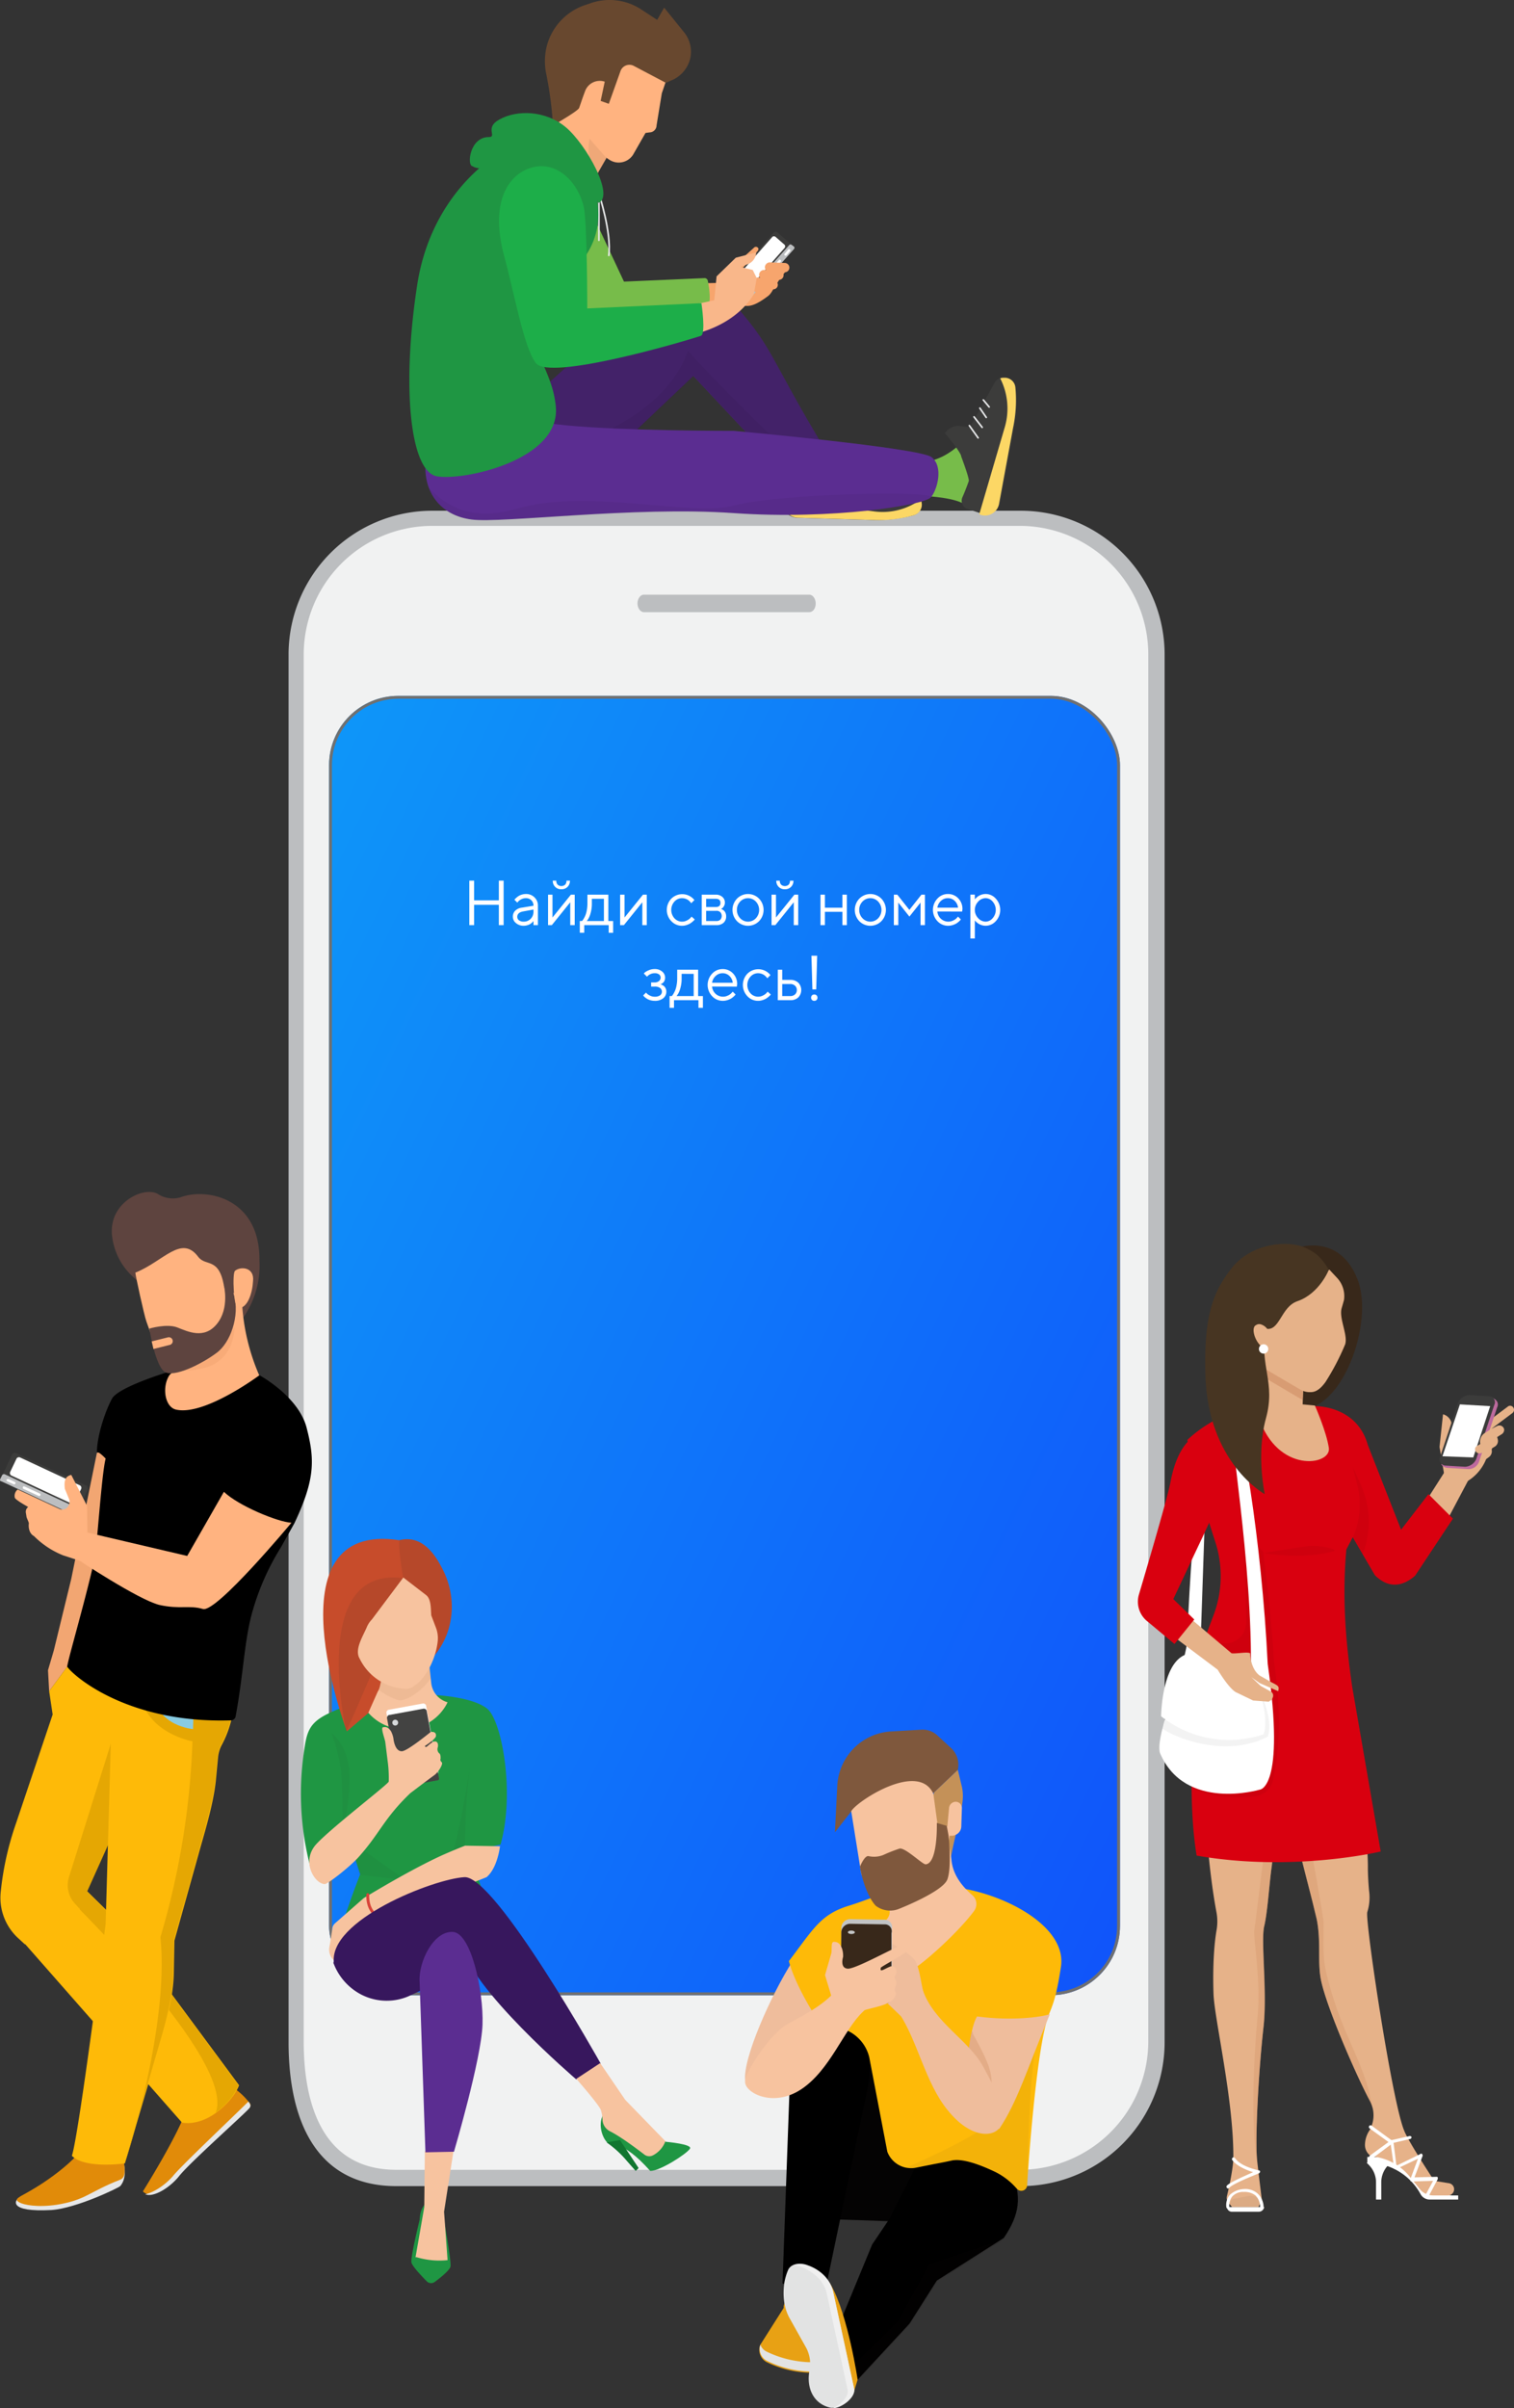 <?xml version="1.0" encoding="UTF-8"?>
<svg data-name="Group 5" version="1.1" viewBox="0 0 524.5 834.03" xmlns="http://www.w3.org/2000/svg">
 <rect x="0" y="0" width="524.5" height="834.03" fill="#333333" stroke="none"/>
 <defs>
  <linearGradient id="linear-gradient" x1="-.234" x2="1.102" y1="-.018" y2="1.019">
   <stop stop-color="#0ea0f9" offset="0"/>
   <stop stop-color="#104ffa" offset="1"/>
  </linearGradient>
 </defs>
 <path d="m149.81 176.88h203.81a49.832 49.832 0 0 1 49.841 49.867v480.5a49.832 49.832 0 0 1-49.841 49.867h-216.32c-27.443 0-37.331-22.208-37.331-49.867v-480.7a49.789 49.789 0 0 1 49.842-49.667z" fill="#bcbec0" data-name="Path 1"/>
 <path d="m137.3 751.46c-26.434 0-32.084-24.227-32.084-44.416v-480.5a44.536 44.536 0 0 1 44.389-44.416h203.81a44.536 44.536 0 0 1 44.389 44.416v480.5a44.535 44.535 0 0 1-44.393 44.416z" fill="#f1f2f2" data-name="Path 2"/>
 <g transform="translate(114 241)" fill="url(#linear-gradient)" stroke="#707070" data-name="Rectangle 6">
  <rect width="274" height="450" rx="24" stroke="none"/>
  <rect x=".5" y=".5" width="273" height="449" rx="23.5" fill="none"/>
 </g>
 <path d="m223.06 205.95h57.308c1.211 0 2.22 1.414 2.22 3.029 0 1.817-1.009 3.028-2.22 3.028h-57.308c-1.211 0-2.22-1.413-2.22-3.028s1.009-3.029 2.22-3.029z" fill="#bcbec0" data-name="Path 3"/>
 <path d="m286.38 156.69 10.292 10.7-15.135 4.644-9.08-10.7z" fill="#77bc4a" data-name="Path 4"/>
 <path d="m290.01 163.55c1.211-0.2 7.063-6.663 7.063-6.663a5.752 5.752 0 0 1 3.228 5.047v3.029l16.547 6.056a3.476 3.476 0 0 1 2.421 3.029 4 4 0 0 1-2.825 4.441 52.071 52.071 0 0 1-13.721 1.616l-26.636-0.808a5.064 5.064 0 0 1-4.843-5.855l0.807-5.047a2.9 2.9 0 0 1 3.834-2.423c2.421 0.606 5.246 1.212 6.053 1.413 1.211 0 8.072-3.835 8.072-3.835z" fill="#3c3c3b" data-name="Path 5"/>
 <path d="m316.45 178.49a3.82 3.82 0 0 0 2.825-4.441 1.548 1.548 0 0 0-0.4-1.01 22.264 22.264 0 0 1-16.345 4.038l-31.079-4.038v0.4a5.163 5.163 0 0 0 4.843 5.855l26.636 0.808a44.3 44.3 0 0 0 13.52-1.612z" fill="#fcd765" data-name="Path 6"/>
 <g fill="none" stroke="#e6e7e8" stroke-linecap="round" stroke-miterlimit="10" stroke-width=".571">
  <path d="m301.11 164.76-3.633 3.637" data-name="Path 7"/>
  <path d="m304.54 165.97-3.43 3.23" data-name="Path 8"/>
  <path d="m307.57 167.39-2.825 2.826" data-name="Path 9"/>
  <path d="m310.6 168.2-2.22 2.423" data-name="Path 10"/>
 </g>
 <path d="m323.51 159.31c9.686-3.029 15.336-13.123 15.336-13.123l1.211 21.6s1.009 9.691-7.063 6.259c-8.071-3.634-32.488-2.423-32.488-2.423s-2.421-9.691 0-11.1c4.642-3.03 16.547 0.806 23.004-1.213z" fill="#77bc4a" data-name="Path 11"/>
 <path d="m333 158.1c0-1.413-5.65-8.075-5.65-8.075a5.622 5.622 0 0 1 5.65-2.423l3.027 0.4 8.475-15.344a3.906 3.906 0 0 1 3.43-2.019 4.106 4.106 0 0 1 4.036 3.432 51.878 51.878 0 0 1-0.605 13.729l-4.843 26.246a4.947 4.947 0 0 1-6.458 3.836l-4.843-1.615a2.984 2.984 0 0 1-1.816-4.038c1.009-2.221 2.018-5.047 2.22-5.653 0.202-1.006-2.623-8.476-2.623-8.476z" fill="#3c3c3b" data-name="Path 12"/>
 <path d="M351.761,134.277a3.681,3.681,0,0,0-4.036-3.432,2.56,2.56,0,0,0-1.211.2,22.988,22.988,0,0,1,1.615,16.757l-8.879,30.284.4.2a4.945,4.945,0,0,0,6.457-3.835l4.843-26.246A46.309,46.309,0,0,0,351.761,134.277Z" fill="#fcd765" data-name="Path 13"/>
 <g fill="none" stroke="#e6e7e8" stroke-linecap="round" stroke-miterlimit="10" stroke-width=".571">
  <path d="m335.82 147.4 3.027 4.24" data-name="Path 14"/>
  <path d="m337.43 144.37 2.825 3.634" data-name="Path 15"/>
  <path d="m339.45 141.34 2.219 3.23" data-name="Path 16"/>
  <path d="m340.66 138.52 2.018 2.423" data-name="Path 17"/>
 </g>
 <path d="m183.27 138.72c33.5-30.082 56.1-51.482 68.81-35.936 16.748 18.372 13.116 18.977 35.111 55.116l-10.289 11.507-36.728-39.166-35.716 33.917-47.824-1.211-4.036-22.41c0.204 0 14.933 12.113 30.672-1.817z" fill="#37175d" data-name="Path 18"/>
 <path d="m183.27 138.72c33.5-30.082 56.1-51.482 68.81-35.936 16.748 18.372 13.116 18.977 35.111 55.116l-10.289 11.507-36.728-39.166-35.716 33.917-47.824-1.211-4.036-22.41c0.204 0 14.933 12.113 30.672-1.817z" fill="#ab89d4" opacity=".1" data-name="Path 19"/>
 <path d="M272.861,93.294,265.6,90.669l-3.431-2.423.606-2.019a.915.915,0,0,0-1.614-.4L255.1,91.275l-4.439,6.662-34.708.808-11.7-18.978-10.291,1.211s7.264,26.852,13.52,31.9c4.036,2.423,33.7-4.442,44.6-7.066,6.054-1.413,5.852,2.826,13.923-3.23,1.413-1.01,2.018-3.029,3.431-4.846A26.834,26.834,0,0,1,272.861,93.294Z" fill="#f7a56d" data-name="Path 20"/>
 <path d="m244.01 96.322-27.846 1.211-13.318-28.466-16.547 11.1s12.511 29.274 18.766 34.321c4.036 2.423 26.233-2.221 37.129-4.845 5.045-1.212 3.633-9.287 3.027-12.316a1.13 1.13 0 0 0-1.211-1.005z" fill="#77bc4a" data-name="Path 21"/>
 <path d="m268.02 80.575-14.125 16.151a0.975 0.975 0 0 0 0 1.413l4.843 4.24 15.538-17.565-4.843-4.24a0.975 0.975 0 0 0-1.413 1e-3z" fill="#3c3c3b" data-name="Path 22"/>
 <path d="M268.624,81.988a.917.917,0,0,0-1.009,0l-12.309,13.93a.916.916,0,0,0,0,1.009l3.229,2.827a.916.916,0,0,0,1.009,0l12.309-13.93a.917.917,0,0,0,0-1.009Z" fill="#fff" data-name="Path 23"/>
 <path d="M274.275,84.814a.613.613,0,0,0-.807,0l-14.731,16.555a.614.614,0,0,0,0,.808l.807.606a.617.617,0,0,0,.808,0l14.73-16.555a.614.614,0,0,0,0-.808Z" fill="#bcbec0" data-name="Path 24"/>
 <path d="m273.06 86.429-1.211 1.413a0.428 0.428 0 0 0 0.606 0.606l1.211-1.413a0.379 0.379 0 0 0 0-0.606c-0.202-0.202-0.606-0.202-0.606 0z" fill="#fff" data-name="Path 25"/>
 <path d="m269.84 90.063-3.027 3.437a0.428 0.428 0 1 0 0.605 0.606l3.027-3.432a0.378 0.378 0 0 0 0-0.606c-0.202-0.206-0.605-0.206-0.605-5e-3z" fill="#fff" data-name="Path 26"/>
 <g fill="#f7a56d">
  <path d="m264.99 92.486a1.736 1.736 0 0 1 1.614-1.615l5.246 0.2a1.615 1.615 0 0 1 0 3.23l-5.246-0.2a1.592 1.592 0 0 1-1.614-1.615z" data-name="Path 27"/>
  <path d="m262.98 95.111a1.736 1.736 0 0 1 1.614-1.615l5.246 0.2a1.615 1.615 0 0 1 0 3.23l-5.246-0.2a1.485 1.485 0 0 1-1.614-1.615z" data-name="Path 28"/>
  <path d="m261.16 97.331a1.571 1.571 0 0 1 1.816-1.211l5.247 1.009a1.544 1.544 0 0 1-0.606 3.028l-5.246-1.01a1.572 1.572 0 0 1-1.211-1.816z" data-name="Path 29"/>
  <path d="m259.95 99.148a1.372 1.372 0 0 1 1.614-0.808l4.036 1.413a1.277 1.277 0 0 1-0.807 2.423l-4.036-1.413a1.277 1.277 0 0 1-0.807-1.615z" data-name="Path 30"/>
 </g>
 <path d="m238.36 121.56c16.547 18.17 43.183 43.205 43.183 43.205l-5.852 3.23-35.313-37.753-35.717 33.917-47.824-1.211c-0.201 0 68.003-4.24 81.523-41.388z" opacity=".05" data-name="Path 31"/>
 <path d="M207.483,67.048V83.2" fill="none" stroke="#e6e7e8" stroke-linecap="round" stroke-miterlimit="10" stroke-width=".571" data-name="Path 32"/>
 <path d="m207.48 67.048s4.44 13.527 3.431 21.4" fill="none" stroke="#e6e7e8" stroke-linecap="round" stroke-miterlimit="10" stroke-width=".571" data-name="Path 33"/>
 <path d="M188.111,52.916l6.861-13.325-1.816-19.18,16.95-12.719L232.3,23.44l-3.027,8.883-1.816,11.1a2.455,2.455,0,0,1-2.422,2.423l-1.412.2-4.036,7.066a5.9,5.9,0,0,1-8.475,2.221l-1.211-.808-6.054,10.3Z" fill="#ffb380" data-name="Path 34"/>
 <path d="M147.349,150.025v11.911c0,9.085,5.448,16.555,15.941,17.969s56.3-4.644,90.805-2.221,66.389-2.827,68.407-5.451c2.219-2.625,4.439-10.7.2-13.931s-68.406-9.085-68.406-9.085c-14.932,0-49.438-.4-64.169-2.624l-7.264-8.076Z" fill="#5b2d91" data-name="Path 35"/>
 <path d="m163.49 180.11c-7.668-1.01-12.712-5.25-14.932-11.1 8.879 9.085 18.565 10.7 30.874 7.066 24.416-7.066 60.133 3.028 74.863-1.01s70.626-5.451 68.407-2.624c-2.22 2.624-34.1 7.873-68.407 5.451-34.506-2.427-80.513 3.63-90.805 2.217z" opacity=".05" data-name="Path 36"/>
 <path d="m194.16 45.042c-16.345 1.009-44.192 18.17-49.64 53.7s-2.422 64.605 6.86 66.22 42.981-5.653 41.165-24.227c-1.816-18.776-17.959-21.6 7.466-48.656a25.39 25.39 0 0 0 7.265-18.776c-0.606-16.754-9.481-28.463-13.116-28.261z" fill="#1f9643" data-name="Path 37"/>
 <path d="M191.542,43.427s8.878-5.047,9.08-6.057c.2-.4,1.009-3.028,2.018-5.653a5.419,5.419,0,0,1,6.861-3.432l-1.413,6.662,2.825,1.009,4.036-11.306a3.27,3.27,0,0,1,4.641-1.817l11.1,5.855,1.816-.808a10.96,10.96,0,0,0,6.659-7.874,10.71,10.71,0,0,0-2.22-8.883l-6.861-8.479-2.421,4.24-5.247-3.432a19.99,19.99,0,0,0-18.161-2.221l-1.816.606a20.442,20.442,0,0,0-12.914,13.729,21.433,21.433,0,0,0-.4,9.489A130.522,130.522,0,0,1,191.34,40.2Z" fill="#68482f" data-name="Path 38"/>
 <path d="m204.25 48.07s-1.614 5.855 2.018 13.325l3.834-6.662z" fill="#efa878" data-name="Path 39"/>
 <path d="M207.281,70.278s-7.265-20.189-35.919-12.517c-2.421.606-5.852,1.009-7.668-.2-2.018-.2-1.009-10.095,5.65-10.095,3.027,0-1.614-3.23,3.633-6.057,6.053-3.432,15.941-3.23,23,2.625S213.133,68.057,207.281,70.278Z" fill="#1f9643" data-name="Path 40"/>
 <path d="m247.44 103.99 0.807-8.278 6.659-6.461 7.063-1.817a4.524 4.524 0 0 1-2.422 3.836l-3.026 1.211 4.237 1.009 1.413 2.826-1.009 5.451s-4.641 9.691-19.776 13.729-15.537-6.865-15.537-6.865z" fill="#f9b78a" data-name="Path 41"/>
 <path d="m184.48 57.963c8.475-2.221 15.739 5.047 17.757 13.729 1.211 5.249 1.211 35.129 1.211 35.129l39.553-1.821s1.615 10.7-0.2 11.306c-6.659 2.221-52.264 15.546-57.107 9.489-4.237-5.249-7.668-25.034-11.1-37.35-5.248-19.984 2.621-28.665 9.886-30.482z" fill="#1dae49" data-name="Path 42"/>
 <path d="m142.54 690.89 17.758-8.277s10.493-14.335 8.475-24.631l-12.915-18.776-28.25 2.221-12.11 38.359a20.272 20.272 0 0 0 9.485 10.9 19.237 19.237 0 0 0 17.557 0.204z" fill="#37175d" data-name="Path 43"/>
 <path d="m133.46 587.72-5.65 1.211a52.484 52.484 0 0 0-15.134 5.047c-4.843 2.625-6.256 5.249-7.063 10.7a100.54 100.54 0 0 0 1.816 41.59l12.309-12.921 5.045 15.747s-8.273 21-8.677 28.063c11.7-14.536 51.053-22.208 51.053-22.208l-3.633-10.7 1.211-3.432 8.677-2.019c5.045-17.968 0.4-43-4.641-47.041-5.852-4.643-20.784-4.845-20.784-4.845z" fill="#1f9643" data-name="Path 44"/>
 <path d="m120.75 637.19 3.834 12.114 15.941 1.817z" fill="#262223" opacity=".05" data-name="Path 45"/>
 <path d="m162.72 612.35a215.69 215.69 0 0 0-1.614 26.852l-4.843 4.038c3.027-7.874 6.457-30.89 6.457-30.89z" fill="#262223" opacity=".05" data-name="Path 46"/>
 <path d="M161.106,639.205s-5.65,2.221-9.484,4.038C140.12,648.694,126,657.375,126,657.375l-9.888,8.681a2.807,2.807,0,0,0-1.009,2.019c-.2,1.414-.605,4.24-1.008,6.259a5.112,5.112,0,0,0,1.21,4.24l.4.4,13.52-12.72s.6-4.037,4.237-4.643c8.677-1.817,24.82-7.268,35.111-11.508,3.834-3.23,4.642-10.7,4.642-10.7Z" fill="#f7c39f" data-name="Path 47"/>
 <path d="m127.41 656.16c-0.2 5.451 3.027 7.268 3.027 7.268" fill="none" stroke="#d84439" stroke-linecap="round" stroke-miterlimit="10" stroke-width=".995" data-name="Path 48"/>
 <path d="m115.7 679.99c-2.219-14.94 34.506-29.274 45.2-29.88s47.219 64.6 47.219 64.6l-8.476 5.451s-37.33-31.9-39.752-47.04c-15.936 6.465-44.191 6.869-44.191 6.869z" fill="#37175d" data-name="Path 49"/>
 <path d="m118.73 634.97s3.027-13.123 2.22-22.006-6.054-12.719-6.054-12.719a68.046 68.046 0 0 1 3.229 12.921c0.605 5.855 0.605 21.804 0.605 21.804z" fill="#262223" opacity=".05" data-name="Path 50"/>
 <path d="m147.99 790.22a2.112 2.112 0 0 0 2.421 0.2c2.018-1.413 5.448-4.24 5.65-5.451 0.4-1.615-2.623-18.372-2.623-18.372-0.807-3.634 0.807-4.038-2.825-4.24-3.834-0.2-5.045 2.827-5.247 6.461 0 0-3.228 13.123-2.825 14.738 0.202 1.213 3.632 4.845 5.449 6.664z" fill="#1f9643" data-name="Path 51"/>
 <path d="M143.954,781.74l3.027-17.363.2-19.381,9.887.2-3.228,20.794,1.21,16.757a27.242,27.242,0,0,1-10.694-1.009Z" fill="#f7c39f" data-name="Path 52"/>
 <path d="m157.27 745.2s9.484-32.1 9.888-44.012-4.036-31.9-10.291-32.1c-6.66-0.4-11.906 10.3-11.5 17.161l2.017 59.154z" fill="#5b2d91" data-name="Path 53"/>
 <path d="m153.04 542.9c-2.22-4.24-6.659-11.508-14.731-9.489-45.6-6.864-18.161 66.22-18.161 66.22l25.829-22.006c10.897-8.072 13.52-22.81 7.063-34.725z" fill="#c74c2b" data-name="Path 54"/>
 <path d="m139.52 546.54c-32.69-4.24-19.574 53.1-19.574 53.1s19.17-41.593 19.574-53.1z" fill="#262223" opacity=".1" data-name="Path 55"/>
 <path d="m149.4 582.88-1.009-9.287-14.327-1.01-2.422 11.306a6.043 6.043 0 0 1-0.807 2.019l-3.229 7.268a16.608 16.608 0 0 0 27.04-2.826l0.4-0.808a7.8 7.8 0 0 1-5.646-6.662z" fill="#f7c39f" data-name="Path 56"/>
 <path d="M137.7,588.733a24.73,24.73,0,0,1-6.457-3.433,2.923,2.923,0,0,0,.4-1.413l2.422-11.306,14.327,1.01.807,7.672a21.254,21.254,0,0,1-7.466,6.662,13.9,13.9,0,0,1-1.615.606A3.38,3.38,0,0,1,137.7,588.733Z" fill="#9e6a43" opacity=".1" data-name="Path 57"/>
 <path d="m153.03 542.9c-2.219-4.24-6.659-11.508-14.73-9.489-0.606 8.479 7.668 44.214 7.668 44.214 10.896-8.072 13.519-22.81 7.062-34.725z" fill="#262223" opacity=".1" data-name="Path 58"/>
 <path d="M140.524,584.9a4.787,4.787,0,0,0,2.421-.606,6.159,6.159,0,0,1,1.413-1.009c3.834-3.23,6.659-9.287,7.264-14.738a10.072,10.072,0,0,0-.6-4.845l-1.615-4.24c-.2-2.423,0-5.653-1.816-7.066l-7.869-6.057-10.9,14.536A8.463,8.463,0,0,0,127,563.7c-1.413,3.23-4.238,7.671-2.422,10.7l.2.4A18.607,18.607,0,0,0,140.524,584.9Z" fill="#f7c39f" data-name="Path 59"/>
 <path d="m151.22 614.78-12.107 2.224a1.11 1.11 0 0 1-1.009-0.6l-4.238-23.218a1.109 1.109 0 0 1 0.606-1.009l12.107-2.221a1.11 1.11 0 0 1 1.009 0.606l4.237 23.217a1.108 1.108 0 0 1-0.605 1.001z" fill="#fff" data-name="Path 60"/>
 <path d="m151.42 616.59-12.107 2.221a1.109 1.109 0 0 1-1.009-0.606l-4.238-23.217a1.108 1.108 0 0 1 0.606-1.009l12.107-2.221a1.11 1.11 0 0 1 1.009 0.605l4.238 23.218c0.201 0.605 0 1.009-0.606 1.009z" fill="#434342" data-name="Path 61"/>
 <path d="M152.026,607.1a1.936,1.936,0,0,1-.4-1.817c.4-1.413-.2-2.625-1.614-2.019-1.816,1.01-2.421,2.423-2.825,1.413,2.22-1.413,3.834-2.826,3.834-3.432.2-1.817-1.816-1.413-1.816-1.413s-7.87,6.46-9.888,6.662c-2.623.2-3.027-4.441-3.027-4.441a8.515,8.515,0,0,0-.807-2.423c-1.009-1.615-2.018-1.615-2.825-1.413s.606,3.836.807,5.047l.807,6.461a43.244,43.244,0,0,1,.4,7.268c0,.807-19.573,15.747-25.022,21.6s-.807,13.729,2.825,13.93c1.009,0,8.072-5.451,11.5-9.085,7.668-8.479,8.879-13.526,18.161-22.41,1.615-1.211,5.852-4.441,8.072-6.056,1.816-1.212,3.43-4.24,2.825-4.644-.4-.4-.606-.807-.4-1.211C152.631,608.114,152.631,607.509,152.026,607.1Z" fill="#f7c39f" data-name="Path 62"/>
 <path d="m137.1 597.59a1.01 1.01 0 1 0-1.172-0.814 1.009 1.009 0 0 0 1.172 0.814z" fill="#d6d9db" data-name="Path 63"/>
 <path d="m209.33 731.67c-2.421 3.634-0.807 8.48 1.009 10.3s4.641-1.615 14.933 9.892c3.43 0 12.511-5.854 13.721-7.671 1.211-1.616-8.273-2.423-8.273-2.423z" fill="#1f9643" data-name="Path 64"/>
 <path d="M207.921,714.51l8.677,12.72,13.923,14.334a9.059,9.059,0,0,1-4.237,4.845,2.763,2.763,0,0,1-3.027-.2c-2.624-2.019-8.274-6.258-11.906-8.075a4.743,4.743,0,0,1-2.623-3.836,12.444,12.444,0,0,0-.6-3.634c-1.009-2.221-8.476-10.7-8.476-10.7Z" fill="#f7c39f" data-name="Path 65"/>
 <path d="m210.14 741.97a35.887 35.887 0 0 1 7.063 6.46l3.027 3.432 1.008-1.009-6.457-9.691z" fill="#117630" data-name="Path 66"/>
 <path d="m473.48 747.02h16.143l6.457 12.315 6.861 1.01h2.22v1.413h-9.888a3.593 3.593 0 0 1-3.228-2.019 20.794 20.794 0 0 0-18.363-10.7v-2.019z" fill="#fff" data-name="Path 67"/>
 <path d="M415.764,591.56l22.6-17.565,26.838,6.259s8.879,49.665,8.677,66.826c0,2.221.2,5.451.4,7.672a16.809,16.809,0,0,1-.606,7.47c-.807,3.028,8.476,65.008,12.713,75.507,1.413,3.836,10.493,17.564,10.493,17.564l5.045.808a2.13,2.13,0,0,1,1.816,1.817,2.165,2.165,0,0,1-2.22,2.422H496.48a6.034,6.034,0,0,1-4.642-2.22l-3.43-4.24a19.006,19.006,0,0,0-13.318-7.066,4.655,4.655,0,0,1-2.22-4.038,9.343,9.343,0,0,1,1.615-5.047c.2-.2.2-.4.4-.808a10.483,10.483,0,0,0-.4-9.489c-4.44-8.277-14.529-31.293-16.749-41.186-1.614-7.066.4-15.141-2.219-24.226-2.018-8.884-8.879-32.707-11.5-50.877l-3.431,35.129c-.807,5.249-1.412,15.748-2.623,20.8s1.009,22.41-.2,34.523c-1.816,16.151-3.027,39.571-2.22,46.839.4,3.836,1.615,13.526,1.615,13.526l-1.211,2.423h-9.08l-1.211-1.413a2.656,2.656,0,0,1-.606-2.423s2.018-8.075,2.22-12.921c.2-19.987-6.457-47.848-6.861-56.933-.2-5.653-.2-14.738,1.009-22.006a17.368,17.368,0,0,0,0-6.46C416.571,636.581,415.764,591.56,415.764,591.56Z" fill="#e6b289" data-name="Path 68"/>
 <path d="M456.122,664.644c1.615,8.076.2,15.344,1.615,21.6,2.219,9.893,12.309,32.908,16.748,41.186a11.663,11.663,0,0,1,1.009,2.826c-2.623-16.353-10.493-24.63-15.739-45.829-1.615-6.258-1.211-9.691-1.211-18.776,0-2.22-13.924-78.535-13.924-78.535s-9.685,79.343-10.089,81.362c-.4,2.624,2.22,16.555,1.211,29.072-3.431,37.35,0,53.5-.2,51.078-.807-7.268.4-30.687,2.22-46.838,1.412-12.114-1.009-29.678.2-34.524,1.211-5.047,1.816-15.545,2.624-20.794l3.43-35.129c2.623,18.17,9.484,41.993,11.5,50.876A21.167,21.167,0,0,0,456.122,664.644Z" fill="#d89c73" opacity=".5" data-name="Path 69"/>
 <path d="m436.14 765.99h-9.484a1.737 1.737 0 0 1-1.614-1.615h12.914a1.913 1.913 0 0 1-1.816 1.615z" fill="#fff" data-name="Path 70"/>
 <path d="M437.155,761.955l-1.211,2.423h-9.081l-.4-.4a1.584,1.584,0,0,1,.807-2.423l5.246-1.009a4.153,4.153,0,0,1,3.027.606Z" opacity=".05" data-name="Path 71"/>
 <path d="M425.45,757.917c.2,0,.2,0,.4-.2,1.21-1.414,7.869-4.038,10.291-5.048.2,0,.4-.4.4-.605a.434.434,0,0,0-.4-.4s-6.256-1.212-8.274-4.24c-.2-.2-.605-.4-.807-.2s-.4.606-.2.808c1.615,2.221,5.247,3.634,7.265,4.239-2.623,1.212-7.87,3.433-9.081,4.644a.617.617,0,0,0,0,.808C425.248,757.917,425.248,757.917,425.45,757.917Z" fill="#fff" data-name="Path 72"/>
 <path d="M437.154,764.983a.535.535,0,0,0,.606-.6,6.551,6.551,0,0,0-2.018-4.644,6.433,6.433,0,0,0-4.843-1.615,7.6,7.6,0,0,0-4.843,2.019,5.433,5.433,0,0,0-1.211,4.24c0,.2.2.6.606.4.2,0,.605-.2.4-.606a5.27,5.27,0,0,1,1.009-3.432,5,5,0,0,1,4.036-1.615,6.022,6.022,0,0,1,4.036,1.211,5.625,5.625,0,0,1,1.614,3.836C436.549,764.782,436.952,764.983,437.154,764.983Z" fill="#fff" data-name="Path 73"/>
 <path d="M500.515,511.813l-1.816-10.7,1.21-11.306a4.1,4.1,0,0,1,3.027,3.432l.606,4.644,3.632.605,15.134-11.306a1.244,1.244,0,0,1,1.413-.2,1.421,1.421,0,0,1,.2,2.422l-7.264,5.451,2.018-1.009a1.691,1.691,0,0,1,2.421,1.211,1.837,1.837,0,0,1-.807,1.615l-1.614,1.01.2.807a2.313,2.313,0,0,1-1.211,2.625l-1.009.606a2.5,2.5,0,0,1-1.009,3.028l-.807.606a15.825,15.825,0,0,1-8.072,8.479l-1.21.606Z" fill="#e6b289" data-name="Path 74"/>
 <path d="m490.02 526.15 10.291-16.147 8.475 2.423-10.694 20.189z" fill="#e6b289" data-name="Path 75"/>
 <path d="m455.52 486.98s14.529-0.4 18.363 13.527l11.5 29.274 9.484-12.315 8.475 8.479-13.116 19.786c-4.641 4.037-9.484 4.239-13.923-0.2l-7.668-13.123-2.22 4.239c-1.413 15.95-0.4 30.688 2.018 47.445l9.888 57.135s-30.269 7.268-63.766 1.413c-4.439-26.851 0.606-69.047 3.633-77.324 0.807-2.221 1.614-4.24 2.421-6.461a38.268 38.268 0 0 0 0.605-24.226l-6.255-19.584-3.632-16.353a45.214 45.214 0 0 1 14.932-9.287c9.486-3.03 29.261-2.425 29.261-2.425z" fill="#d9000f" data-name="Path 76"/>
 <path d="m417.78 514.64-1.816 48.86s1.009 3.231 5.852 5.25a7.324 7.324 0 0 0 9.887-6.865c-0.2-35.936-6.86-69.248-5.044-71.065s1.21 38.359 10.9 46.435c1.615 12.113 3.027 25.438 3.834 38.561 3.431 23.419 0.606 35.331-0.4 40.782a7.108 7.108 0 0 1-6.054 5.451c-5.448 0.6-15.941 1.009-21.995-3.029-4.036-2.624-8.475-5.653-11.1-11.709-1.816-6.057 8.878-30.89 9.282-37.754 1.408-25.845 1.811-44.823 6.654-54.917z" opacity=".05" data-name="Path 77"/>
 <path d="m417.78 514.64-1.816 53.3s6.054 14.939 17.354 12.315c0.807-38.965-8.274-87.621-6.457-89.639 2.623-2.625 10.291 43.2 12.309 85.6 6.255 43.608-2.825 43.608-2.825 43.608s-25.829 7.677-34.506-12.723c-1.816-6.056 8.878-30.889 9.282-37.753 1.413-25.635 1.816-44.613 6.659-54.708z" fill="#fff" data-name="Path 78"/>
 <path d="m402.65 598.63c1.615-6.259 4.44-14.334 6.458-20.795a7.127 7.127 0 0 1 5.852-1.211c3.228 0.6 6.053 1.009 8.475 1.413a11.432 11.432 0 0 0 9.686 2.221v-1.212s8.878 14.738 6.053 22.41c-15.739 8.076-34.102-0.807-36.524-2.826z" opacity=".05" data-name="Path 79"/>
 <path d="m433.12 576.42s7.265 16.353 4.641 24.227a37.873 37.873 0 0 1-35.514-6.259s0.2-24.025 12.712-21.6c12.511 2.219 18.161 3.632 18.161 3.632z" fill="#fff" data-name="Path 80"/>
 <path d="M410.921,559.257l15.74,13.325c1.816.2,5.448-.606,6.457,0,0,2.221.807,5.855,3.229,7.672l4.237,2.423c2.422,1.211,2.623,1.413,2.22,3.028l-6.457-2.826-2.825-2.019,3.228,3.028,3.632,2.019a1.628,1.628,0,0,1,.606,1.817l-.4,1.009a2.848,2.848,0,0,0-1.009.606l-5.448-.4-5.852-2.826s-2.018-.606-6.457-7.874l-16.143-12.113Z" fill="#e6b289" data-name="Path 81"/>
 <path d="m405.47 513.43c-1.211 6.259-10.9 38.763-10.9 38.763a8.719 8.719 0 0 0 2.624 9.085l9.685 8.076 6.861-8.48-7.264-7.066s6.255-13.325 10.089-21.4c5.852-12.719 11.3-23.218 10.291-33.312l-5.851-3.432c-8.472-0.808-13.517 6.662-15.535 17.766z" fill="#d9000f" data-name="Path 82"/>
 <path d="m446.44 433.08s16.748-7.873 23.811 9.893c6.054 15.142-5.65 46.839-20.381 44.82-22.398-2.827-3.43-54.713-3.43-54.713z" fill="#38281a" data-name="Path 83"/>
 <path d="M451.682,474.261l-.4,12.114,4.237.4s4.036,9.085,4.843,14.738c.807,6.056-17.757,8.883-24.215-10.5-6.255-19.381,6.054-24.63,6.054-24.63Z" fill="#e6b289" data-name="Path 84"/>
 <path d="M442.2,466.59l9.484,7.671-.4,10.7a.2.2,0,0,1-.2-.2l-14.731-8.682.2-3.23A25.834,25.834,0,0,1,442.2,466.59Z" fill="#d89c73" data-name="Path 85"/>
 <path d="m464.8 453.06c-1.009 3.432 2.22 9.287 1.211 12.517a84.325 84.325 0 0 1-6.861 13.123c-1.211 1.615-2.825 3.432-5.045 3.432a6.456 6.456 0 0 1-3.834-1.009l-14.125-8.278 1.614-24.429 22.8-8.681 2.826 3.028a9.23 9.23 0 0 1 2.219 7.47z" fill="#e6b289" data-name="Path 86"/>
 <path d="m460.36 439.74s-3.228 8.278-10.9 10.9c-5.852 2.019-6.054 10.7-11.1 9.489-2.018 13.325 3.632 18.574 0.2 31.091s-0.4 26.246-0.4 26.246-19.775-10.7-20.582-41.388c-0.6-21.4 3.027-29.274 9.484-37.349 6.054-7.269 16.749-9.287 24.013-7.067 4.442 1.819 6.46 3.44 9.285 8.078z" fill="#473522" data-name="Path 87"/>
 <path d="m439.58 461.34a4.23 4.23 0 0 0-2.623-2.624 1.959 1.959 0 0 0-1.816 0.2c-2.22 1.009 0.2 7.671 3.632 8.277 2.421 0.407 1.412-3.632 0.807-5.853z" fill="#e6b289" data-name="Path 88"/>
 <path d="m438.2 468.73a1.615 1.615 0 1 0-2-1.106 1.616 1.616 0 0 0 2 1.106z" fill="#fff" data-name="Path 89"/>
 <path d="M461.772,457.3a.2.2,0,0,1-.2.2Z" fill="#d89c73" data-name="Path 90"/>
 <path d="M517.869,484.558c0,.2.2.2,0,0l.2.2a2.072,2.072,0,0,1,.605,2.624l-6.255,18.776a3.863,3.863,0,0,1-3.834,2.625l-6.861-.4a3.026,3.026,0,0,1-2.421-1.211l1.412-1.817,6.256-18.372a3.861,3.861,0,0,1,3.834-2.625l5.448.2.6-.808v.2Z" fill="#bd6a9e" data-name="Path 91"/>
 <path d="m515.85 483.55-6.861-0.4a4.471 4.471 0 0 0-3.834 2.624l-6.256 18.773a2.15 2.15 0 0 0 1.816 3.028l6.861 0.4a4.471 4.471 0 0 0 3.834-2.625l6.255-18.775a2.073 2.073 0 0 0-1.815-3.025z" fill="#3c3c3b" data-name="Path 92"/>
 <path d="M510.4,504.747l-10.694-.4,6.053-17.968,10.493.606Z" fill="#fff" data-name="Path 93"/>
 <path d="m516.66 494.85-2.219 1.414a3.543 3.543 0 0 0-1.615 3.836l-1.009 0.605a1.353 1.353 0 0 0-0.807 1.414 1.571 1.571 0 0 0 1.816 1.211l4.036-1.413z" fill="#e6b289" data-name="Path 94"/>
 <path d="m472.06 538.26-3.431-5.653a28.633 28.633 0 0 0 1.816-17.363l-1.816-7.268 2.624 5.855a31.141 31.141 0 0 1 0.807 24.429z" opacity=".05" data-name="Path 95"/>
 <g fill="#fff">
  <path d="M478.52,761.753H476.7V755.9a8.55,8.55,0,0,0-2.422-6.057l-.807-.807,2.623-1.01,5.65,1.01-.807.807a8.553,8.553,0,0,0-2.421,6.057Z" data-name="Path 96"/>
  <path d="M494.462,760.946a.7.7,0,0,0,.4-.2l3.229-6.057v-.605c-.2-.2-.2-.2-.4-.2l-7.668.2,2.825-7.47a.741.741,0,0,0-.2-.606.379.379,0,0,0-.606,0l-8.273,4.038-1.009-8.076c0-.2,0-.2-.2-.4l-7.466-5.451a.589.589,0,0,0-.605,1.01l7.264,5.249,1.211,8.479a.705.705,0,0,0,.2.4h.4l7.668-3.634-2.623,7.066v.606c.2.2.2.2.4.2l7.466-.2-2.825,5.249c-.2.2,0,.606.2.808C494.26,760.946,494.26,760.946,494.462,760.946Z" data-name="Path 97"/>
  <path d="M474.888,747.823c.2,0,.2,0,.4-.2l7.265-5.451,6.053-1.413c.2,0,.4-.4.4-.606s-.4-.4-.606-.4l-6.255,1.413h-.2l-7.466,5.451a1.213,1.213,0,0,0-.2.807C474.484,747.823,474.686,747.823,474.888,747.823Z" data-name="Path 98"/>
 </g>
 <path d="m437.76 537.86s10.9-1.817 15.538-2.423c4.843-0.4 9.484 1.211 9.081 1.615-1.211 0.606-10.897 3.029-24.619 0.808z" opacity=".05" data-name="Path 99"/>
 <path d="m350.18 751.66-0.2-0.4-14.932-27.861-36.726-15.949-9.08 61.173 18.362 0.606-5.448 8.075-14.329 34.721 6.861 14.738 20.381-22.006 9.484-14.94 23.2-14.738c5.454-8.078 6.463-14.334 2.427-23.419z" data-name="Path 100"/>
 <path d="m292.47 822.32 18.767-18.574 10.694-19.584 26.031-8.681-23.206 14.738-9.484 14.94-20.582 22.006z" fill="#141011" opacity=".1" data-name="Path 101"/>
 <path d="m317.9 749.04-19.574-41.59-9.08 61.173 18.362 0.807z" fill="#141011" opacity=".2" data-name="Path 102"/>
 <path d="m297.31 604.08a19.808 19.808 0 0 1 11.5-4.442l10.291-0.6a7.461 7.461 0 0 1 5.449 1.817l5.044 4.643a7.891 7.891 0 0 1 2.22 7.47l-8.273 7.874-28.445 6.253-5.852 7.47 0.807-15.949a19.985 19.985 0 0 1 7.259-14.536z" fill="#7f583d" data-name="Path 103"/>
 <path d="m323.55 620.83 8.273-7.874 1.413 5.855a15.327 15.327 0 0 1 0.2 5.249c-0.807 6.662-4.843 19.583-4.439 24.025s-2.825-5.855-2.825-5.855l-7.063-7.47z" fill="#c49158" data-name="Path 104"/>
 <path d="m284.4 799.91 1.412-11.508-12.912-1.615-1.213 12.312z" fill="#f7c39f" data-name="Path 105"/>
 <path d="M284.4,799.911l-1.817-.4c0-2.019-2.219-3.836-5.044-4.24-3.027-.4-5.65,1.211-6.054,3.432v.606l-8.071,12.719a4.738,4.738,0,0,0,2.219,6.057,35.9,35.9,0,0,0,14.529,3.634h.605a4.749,4.749,0,0,0,4.641-3.836Z" fill="#e8a114" data-name="Path 106"/>
 <path d="m285.61 817.48-0.2-12.315a25.4 25.4 0 0 0-0.807-5.451v15.949c-0.4 2.221-2.22 2.221-3.834 2.423h-0.605a36.737 36.737 0 0 1-14.529-3.634 4.368 4.368 0 0 1-2.22-2.423 4.678 4.678 0 0 0 2.422 5.653 35.9 35.9 0 0 0 14.529 3.634h0.6a4.561 4.561 0 0 0 4.644-3.836z" fill="#e2e3e3" data-name="Path 107"/>
 <path d="m273.91 712.9a13.542 13.542 0 0 1 5.448-9.489 14.7 14.7 0 0 1 9.081-2.827l5.65-1.817a28.054 28.054 0 0 1 6.861 22.612l-14.933 71.268-14.932-1.817z" data-name="Path 108"/>
 <path d="m258.17 720.57c-1.009-7.268 8.879-29.678 16.547-41.59 4.843 7.268 8.879 18.17 11.1 17.969-1.614 6.864-8.677 9.892-8.677 9.892s-18.566 17.561-18.97 13.729z" fill="#efbd9c" data-name="Path 109"/>
 <path d="m326.37 653.34c-16.749-0.4-22.4 3.634-32.287 6.662s-12.309 8.076-20.784 19.18c2.018 7.672 8.274 18.574 14.933 27.659l0.4-4.845a13.76 13.76 0 0 1 12.511 10.5l6.255 32.706a8.8 8.8 0 0 0 10.291 5.451l6.053-1.211q3.33-0.606 6.054-1.212c4.036-0.807 10.493 1.817 15.134 4.038a23.65 23.65 0 0 1 7.068 5.449l0.605 0.606a2.016 2.016 0 0 0 3.229-1.817s3.027-48.252 7.668-59.154c1.412-3.432 2.623-6.662 4.036-16.151 2.42-15.546-24.418-27.659-41.166-27.861z" fill="#feba08" data-name="Path 110"/>
 <path d="m356.03 756.71a2.041 2.041 0 0 1-3.229 1.817l-0.6-0.606a22.924 22.924 0 0 0-7.063-5.451c-4.439-2.221-10.9-4.643-15.134-4.038-2.018 0.4-3.834 0.808-6.054 1.212l-6.053 1.211a7.561 7.561 0 0 1-4.238 0c10.09-4.442 26.031-11.911 32.085-17.564 8.878-8.48-27.645-1.615-6.861-15.95s24.214-22.611 22-17.362c-4.853 10.902-4.853 56.731-4.853 56.731z" fill="#262223" opacity=".05" data-name="Path 111"/>
 <path d="m312.04 641.22 16.547-3.634 1.009 6.258c0.4 5.855 4.439 10.095 7.264 12.517a4.05 4.05 0 0 1 0.605 5.451c-6.457 8.682-21.389 21.6-22.8 20.795-5.044-3.028-11.1-13.325-10.291-14.536 1.413-2.423 4.036-3.432 3.834-6.259l-0.605-14.334a5.793 5.793 0 0 1 4.437-6.258z" fill="#f7c39f" data-name="Path 112"/>
 <path d="m294.89 627.29 3.43 21.4a3.429 3.429 0 0 0 1.211 2.018l3.228 2.625a8.207 8.207 0 0 0 8.274 1.009l14.327-6.864a4.45 4.45 0 0 0 2.421-3.23l1.211-8.48h0.807a3.446 3.446 0 0 0 2.623-1.413 3.252 3.252 0 0 0 0.606-1.817l0.2-6.258a2.142 2.142 0 0 0-2.623-2.221 2.369 2.369 0 0 0-1.816 2.019l-0.605 6.46-3.431-1.009-1.412-10.3c-5.244-11.503-26.837 2.831-28.451 6.061z" fill="#f7c39f" data-name="Path 113"/>
 <path d="M305.991,642.436a8.665,8.665,0,0,1-5.044.4c-1.413-.4-3.027,3.634-3.027,3.634.6,4.038,2.623,10.5,5.448,13.527a8.207,8.207,0,0,0,8.274,1.009s14.932-5.855,16.546-10.094.4-15.344.4-15.344l-.606-3.23-3.43-1.01s.4,13.931-3.834,14.335c-1.009.2-7.063-5.855-9.08-5.452A54.891,54.891,0,0,0,305.991,642.436Z" fill="#7f583d" data-name="Path 114"/>
 <path d="m295.7 828.78 1.412-4.643s-3.228-21.8-9.08-32.5c-6.054-10.907 7.668 37.143 7.668 37.143z" fill="#e8a114" data-name="Path 115"/>
 <path d="m287.63 833.83c-5.448-1.211-8.273-6.258-7.264-12.517a11.935 11.935 0 0 0-1.009-8.076l-5.65-10.094c-2.018-3.432-2.624-7.672-2.018-12.315a19.221 19.221 0 0 1 1.412-4.846c1.211-2.221 4.44-2.422 6.861-1.413 4.036 1.413 7.668 4.643 8.677 9.085l7.264 33.514c0.606 3.028-5.246 7.268-8.273 6.662z" fill="#e2e3e3" data-name="Path 116"/>
 <path d="m293.68 827.77-7.265-33.514c-1.009-4.442-4.641-7.47-8.677-9.085a5.286 5.286 0 0 0-3.027-0.4 6.755 6.755 0 0 1 5.247 0c4.036 1.413 7.668 4.643 8.677 9.085l7.264 33.514c0.606 2.826-4.237 6.662-7.466 6.662 2.825-1.215 5.65-4.042 5.247-6.262z" fill="#f0f0f0" data-name="Path 117"/>
 <path d="m290.05 688.87c-5.045 6.057-12.31 9.287-17.556 12.315s-13.52 14.94-14.327 19.382c-0.807 3.836 9.282 9.691 19.372 3.028s14.73-20.593 21.389-26.851c7.672-7.268-4.035-10.7-8.878-7.874z" fill="#f7c39f" data-name="Path 118"/>
 <path d="m346.15 737.32c-9.887-2.423-11.5-16.959-11.5-16.959s0.807-17.161 3.833-22.006c12.31 1.615 22.4 0.2 25.224-0.808-8.072 19.584-11.304 30.486-17.557 39.773z" fill="#efbd9c" data-name="Path 119"/>
 <path d="m336.66 703.41c-1.614 6.864-2.017 16.959-2.017 16.959a35.516 35.516 0 0 0 1.816 7.268c4.035 0.807 7.062-1.212 7.062-3.836 0.2-5.855-0.4-8.479-6.457-19.382a1.543 1.543 0 0 0-0.404-1.009z" fill="#d89c73" opacity=".5" data-name="Path 120"/>
 <path d="m319.71 689.28c3.834 11.1 15.739 17.161 20.784 26.246 6.054 10.9 6.457 13.526 6.457 19.381-0.2 4.846-9.484 7.47-18.766-4.239-7.668-9.489-10.291-23.824-16.748-33.514-7.265-10.7 2.421-27.054 8.273-7.874z" fill="#efbd9c" data-name="Path 121"/>
 <path d="m321.73 696.14c-2.623-6.259-2.623-13.527-4.641-16.959-1.413-2.625-8.879-6.864-12.108-7.672a4.719 4.719 0 0 0-3.632 0.606l-9.282 6.864 21.188 20.391c0.403 0.202 11.3 3.031 8.475-3.23z" fill="#efbd9c" data-name="Path 122"/>
 <path d="m306.4 664.85-11.906-0.2a3.066 3.066 0 0 0-3.026 2.827l-0.2 22.409a3.068 3.068 0 0 0 2.825 3.029l12.511 0.2c1.614 0 2.219-1.212 2.219-2.827l0.2-9.085v-13.325a2.567 2.567 0 0 0-2.623-3.028z" fill="#c2c4c5" data-name="Path 123"/>
 <path d="m306.4 666.46-11.906-0.2a3.067 3.067 0 0 0-3.026 2.827l-0.2 21.6a3.066 3.066 0 0 0 2.825 3.028l12.511 0.2c1.614 0 2.219-1.211 2.219-2.826v-21.6a2.356 2.356 0 0 0-2.423-3.029z" fill="#38281a" data-name="Path 124"/>
 <path d="M296.149,669.217c0-.334-.535-.611-1.2-.618s-1.213.257-1.217.592.535.611,1.2.619S296.145,669.552,296.149,669.217Z" fill="#c2c4c5" data-name="Path 125"/>
 <path d="M314.062,673.325a3.635,3.635,0,0,0-2.421.606c-3.43,1.413-15.538,8.075-17.959,7.874-2.825-.2-1.615-4.038-1.615-4.038a7.865,7.865,0,0,0-.4-3.029c-.807-2.019-1.816-2.22-2.825-2.22s-.606,2.422-.807,3.835l-2.22,7.672,3.229,10.7,9.484,2.018c.2-.807,5.65-1.413,9.08-3.028,2.22-1.009,3.229-3.23,2.623-3.836-.4-.4-.2-1.211,0-1.817a2.565,2.565,0,0,0,0-2.423,1.223,1.223,0,0,1,0-1.615c.808-1.413.2-3.23-1.614-3.028-2.22.808-4.036,2.423-3.43.4,2.018-1.413,9.08-5.048,9.484-6.259Q315.879,673.628,314.062,673.325Z" fill="#f7c39f" data-name="Path 126"/>
 <path d="m76.759 720.77a24.6 24.6 0 0 1 8.273 5.854l1.412 1.615a1.23 1.23 0 0 1 0 1.616c-1.412 1.817-20.784 18.977-24.416 23.621-3.632 4.441-10.089 8.277-12.511 5.451 12.107-19.584 14.529-26.852 14.529-26.852z" fill="#e18b09" data-name="Path 127"/>
 <path d="m60.212 753.27c3.431-4.038 21.188-20.795 25.829-25.438l0.4 0.606a1.229 1.229 0 0 1 0 1.615c-1.412 1.817-20.784 18.977-24.417 23.621-3.229 4.038-8.879 7.47-11.7 6.259 3.028-0.606 7.265-3.437 9.888-6.663z" fill="#e6e7e8" data-name="Path 128"/>
 <path d="m8.554 673.12 54.483 61.977s5.246 1.413 11.906-3.432c6.457-4.846 7.87-9.489 7.87-9.489l-41.973-56.727-11.5-11.306z" fill="#feba08" data-name="Path 129"/>
 <path d="m21.67 655.36s60.13 57.943 53.071 76.315c6.457-4.846 7.87-9.489 7.87-9.489l-41.972-56.731-11.5-11.306z" fill="#e5a703" data-name="Path 130"/>
 <path d="M62.432,414.7a9.592,9.592,0,0,1-7.466-1.01c-3.43-2.422-11.906.2-15.134,7.268a13.754,13.754,0,0,0-1.009,7.066,22.747,22.747,0,0,0,7.87,14.738c11.5,10.3,11.1,23.824,19.17,24.025,13.318.4,25.022-14.536,24.013-30.283C90.078,414.7,71.311,411.272,62.432,414.7Z" fill="#5e443f" data-name="Path 131"/>
 <path d="m83.821 450.64-18.161 8.48-0.4 7.672c-0.2 4.239-1.211 6.056-4.843 8.075 0 0-18.363 12.921-8.273 19.786 14.125 9.892 37.735-18.171 37.735-18.171a72.875 72.875 0 0 1-6.058-25.842z" fill="#ffb380" data-name="Path 132"/>
 <path d="M33.576,503.131,24.7,546.74l-6.054,24.832-2.018,6.865.4,7.268,6.255-8.48s15.74-52.289,15.941-53.7,4.036-22.208,4.036-22.208Z" fill="#f2a672" data-name="Path 133"/>
 <path d="m26.312 567.33-3.027 9.892-6.255 8.48 1.211 8.075-12.713 37.754a103.56 103.56 0 0 0-5.247 23.419 19.019 19.019 0 0 0 5.65 15.95l2.623 2.422 17.556 1.01 1.816-16.152 36.927-79.948z" fill="#feba08" data-name="Path 134"/>
 <path d="m41.244 594.79-17.354 55.318a9.456 9.456 0 0 0 1.816 8.883l1.816 2.019 37.331-82.977z" fill="#e5a703" data-name="Path 135"/>
 <path d="M32.365,741.968c.807,4.845-18.766,14.738-26.031,19.382-1.009.605-3.632,4.845,11.5,4.037,8.677-.605,23.206-7.672,23.811-8.277,3.027-3.432.807-9.489.807-9.489Z" fill="#e6e7e8" data-name="Path 136"/>
 <path d="m30.549 739.14c0.807 4.846-11.3 14.94-22.2 20.795-3.027 1.615-3.027 2.019-1.614 2.827s6.054 1.817 12.914 0.807c10.089-1.615 11.1-4.441 21.995-8.681 4.036-1.615-1.413-11.508 1.413-14.94s-12.508-0.808-12.508-0.808z" fill="#e18b09" data-name="Path 137"/>
 <path d="M32.971,570.16l-1.009,17.968a11.791,11.791,0,0,0,3.834,9.287,8.231,8.231,0,0,1,2.623,5.451L36.6,666.26s-9.282,73.286-11.7,80.352c4.641,4.644,18.363,2.625,18.363,2.625L53.755,713.7c2.623-9.691,6.255-20.189,6.457-30.284l.2-11.306,9.08-32.5c2.018-7.066,4.439-15.344,5.247-22.612l.807-8.479a11.474,11.474,0,0,1,1.412-4.442A36.029,36.029,0,0,0,81,590.349l1.009-13.527Z" fill="#feba08" data-name="Path 138"/>
 <path d="M55.572,670.9a270.475,270.475,0,0,0,11.1-67.835s-20.582-3.635-18.161-22.612L81.4,576.62h.4L80.8,590.147a36.034,36.034,0,0,1-4.036,13.728,11.47,11.47,0,0,0-1.412,4.442L74.54,616.8c-.807,7.268-3.229,15.546-5.246,22.612l-9.081,32.5-.2,11.306c-.2,10.095-3.632,20.593-6.457,30.284L43.263,749.236S58.8,702.2,55.572,670.9Z" fill="#e5a703" data-name="Path 139"/>
 <path d="m67.678 583.69c-0.605 6.057-0.807 15.142-0.807 15.142s-12.511-1.01-13.722-12.316c-1.412-11.507 14.529-2.826 14.529-2.826z" fill="#88cbe2" data-name="Path 140"/>
 <path d="M89.875,476.28S70.907,490.412,61.02,488.192c-4.641-1.01-5.246-10.5-.605-13.729-.605.2-19.17,5.653-21.591,9.893-2.623,4.845-5.246,13.325-5.246,18.574.807-.2,3.027,2.221,3.027,2.221-1.412,5.249-3.027,30.889-3.834,34.725-3.43,15.343-9.282,34.927-9.484,37.349,1.816,2.827,20.582,19.786,56.9,18.574a1.731,1.731,0,0,0,1.413-1.211c2.825-15.142,3.027-27.053,6.054-37.148a86.581,86.581,0,0,1,9.686-21.6l4.641-8.278c7.264-15.343,7.062-22.208,4.237-33.11S89.875,476.28,89.875,476.28Z" data-name="Path 141"/>
 <path d="M72.924,473.05c-2.22,1.01-10.9,2.827-13.116.4a5.057,5.057,0,0,0,1.412-.808c2.825-2.018,3.834-2.422,4.036-6.056l.4-7.672,15.134-5.249C81,453.871,84.023,468.2,72.924,473.05Z" fill="#ba6536" opacity=".1" data-name="Path 142"/>
 <path d="m77.566 445.19c-1.816-9.893-6.255-6.46-8.879-9.893-5.852-7.873-12.107 1.615-21.793 5.451 0 0.808 3.027 14.738 3.834 16.959 5.045 13.729 4.439 15.546 13.923 13.325s15.941-7.874 17.757-14.334c0.4-1.615 2.22-9.085 2.22-9.085-1.816 0-6.457 1.211-7.062-2.423z" fill="#ffb380" data-name="Path 143"/>
 <path d="m77.566 445.19s2.018 7.874-2.422 13.325-10.089 2.624-13.722 1.211-9.686 0.4-9.686 0.4 2.018 12.719 5.246 14.94 13.116-2.827 17.959-6.461c4.843-3.432 8.273-12.921 6.054-20.391-2.017-7.667-3.429-3.024-3.429-3.024z" fill="#5e443f" data-name="Path 144"/>
 <g fill="#ffb380">
  <path d="m52.544 464.57 5.65-1.413a1.346 1.346 0 0 1 0.605 2.624l-5.65 1.413c-0.202-1.009-0.403-1.817-0.605-2.624z" data-name="Path 145"/>
  <path d="m81.4 440.14c-1.009 1.009-0.4 12.719 1.009 12.921 3.43 0.2 5.045-5.451 5.247-9.287 0.605-5.047-4.44-5.249-6.256-3.634z" data-name="Path 146"/>
  <path d="M64.854,538.866l12.713-22.208c5.045,4.846,18.766,10.5,23.408,10.7,0,0-26.031,31.293-30.672,29.879-4.843-1.413-7.87.2-15.134-1.413-7.264-1.817-28.25-15.747-28.25-15.747l2.623-9.489Z" data-name="Path 147"/>
 </g>
 <path d="m5.73 503.33 24.013 11.1a1.272 1.272 0 0 1 0.605 1.615l-3.43 7.268-26.233-12.109 3.43-7.268a1.068 1.068 0 0 1 1.615-0.606z" fill="#3c3c3b" data-name="Path 148"/>
 <path d="M5.73,505.15a.971.971,0,0,1,1.211-.4l20.784,9.691a.972.972,0,0,1,.4,1.212l-2.22,4.643a.97.97,0,0,1-1.211.4L3.914,511.005a.971.971,0,0,1-.4-1.211Z" fill="#fff" data-name="Path 149"/>
 <path d="M.685,511.005a.738.738,0,0,1,1.009-.4l24.82,11.508a.738.738,0,0,1,.4,1.01l-.605,1.009a.737.737,0,0,1-1.009.4L.483,513.024c-.4,0-.605-.4-.4-.807Z" fill="#bcbec0" data-name="Path 150"/>
 <path d="M2.9,512.216l2.22,1.01c.2.2.4.4.2.6s-.4.4-.605.2L2.5,513.024c-.2-.2-.4-.4-.2-.606A.741.741,0,0,1,2.9,512.216Z" fill="#fff" data-name="Path 151"/>
 <path d="M8.555,514.841l5.247,2.422c.2.2.4.4.2.606s-.4.4-.605.2l-5.247-2.423c-.2-.2-.4-.4-.2-.6C7.949,514.841,8.151,514.639,8.555,514.841Z" fill="#fff" data-name="Path 152"/>
 <path d="M6.133,515.85l14.327,6.663a2.35,2.35,0,0,0,3.229-1.01,2.548,2.548,0,0,0,.2-2.422l-1.413-3.432c-.4-2.827.2-4.442,2.22-4.846l5.448,10.7.2,12.921-.4,6.865-8.072-2.625A30,30,0,0,1,11.783,532c-2.22-1.212-1.816-4.24-1.816-4.24.2-.4-.807-2.019-.807-2.625l-.2-1.211a2.064,2.064,0,0,1,.807-2.019s-4.439-2.423-4.641-3.23A2.81,2.81,0,0,1,6.133,515.85Z" fill="#ffb380" data-name="Path 153"/>
 <path d="M162.588,320.4v-15.4h1.655v6.821h8.572v-6.821h1.654v15.4h-1.654v-7.037h-8.572V320.4Zm18.155-6.048,4.071-.666a2.553,2.553,0,0,0-.741-1.9,2.6,2.6,0,0,0-1.9-.73,3.364,3.364,0,0,0-1.579.387,3.413,3.413,0,0,0-1.063.773l-.333.376-.988-.988c.042-.058.1-.129.171-.215a5.784,5.784,0,0,1,.495-.473,6.424,6.424,0,0,1,.805-.612,4.4,4.4,0,0,1,1.1-.473,4.662,4.662,0,0,1,1.4-.215,4.07,4.07,0,0,1,2.987,1.171,3.9,3.9,0,0,1,1.192,2.9V320.4h-1.536v-1.429c-.029.043-.075.1-.14.182a4.258,4.258,0,0,1-.408.4,4.806,4.806,0,0,1-.677.505,4.191,4.191,0,0,1-.966.386,4.352,4.352,0,0,1-1.225.172,3.939,3.939,0,0,1-2.664-.934,2.779,2.779,0,0,1-1.074-2.138,2.9,2.9,0,0,1,.795-2.127A4,4,0,0,1,180.743,314.348Zm.655,4.834a3.276,3.276,0,0,0,2.449-.978,3.45,3.45,0,0,0,.967-2.535V315l-3.631.666q-1.977.377-1.987,1.869a1.464,1.464,0,0,0,.58,1.182A2.569,2.569,0,0,0,181.4,319.182Zm11.784-12.8a1.991,1.991,0,0,0,2.6,0,1.927,1.927,0,0,0,.462-1.386h1.2a2.91,2.91,0,0,1-.827,2.149,2.874,2.874,0,0,1-2.138.827,2.836,2.836,0,0,1-2.976-2.976h1.214A1.927,1.927,0,0,0,193.182,306.377Zm4.6,3.459H199.1V320.4h-1.547v-7.917l-6.381,7.917h-1.31v-10.56H191.4v7.917Zm14.631,9.131v4.071h-1.536V320.4H202.4v2.642h-1.536v-4.071h.762c.043-.043.108-.115.194-.215a5.8,5.8,0,0,0,.462-.709,8.182,8.182,0,0,0,.569-1.182,9.11,9.11,0,0,0,.451-1.708,11.953,11.953,0,0,0,.2-2.234v-3.083h7.251v9.131Zm-7.369-7.7v1.654a11.731,11.731,0,0,1-.441,3.309,7.655,7.655,0,0,1-.881,2.126l-.44.613h5.94v-7.7Zm17.7-1.429h1.321V320.4h-1.547v-7.917l-6.381,7.917h-1.31v-10.56h1.536v7.917Zm9.818,9.174a5.645,5.645,0,0,1,0-7.788,5.381,5.381,0,0,1,7.552-.022l.462.5-1.107,1.1q-.042-.064-.129-.183a5.164,5.164,0,0,0-.386-.43,3.533,3.533,0,0,0-.634-.537,3.822,3.822,0,0,0-2.041-.6,3.51,3.51,0,0,0-2.632,1.181,4.329,4.329,0,0,0,0,5.78,3.525,3.525,0,0,0,2.632,1.171,3.67,3.67,0,0,0,1.751-.441,4.135,4.135,0,0,0,1.2-.881l.354-.429,1.1.988c-.043.057-.111.14-.2.247a6.488,6.488,0,0,1-.559.526,7.222,7.222,0,0,1-.9.656,6.327,6.327,0,0,1-1.225.526,4.941,4.941,0,0,1-1.514.236A5.006,5.006,0,0,1,232.563,319.01Zm10.538-9.174h4.834a3.332,3.332,0,0,1,2.32.784,2.515,2.515,0,0,1,.87,1.966,2.365,2.365,0,0,1-.333,1.235,2.223,2.223,0,0,1-.655.763l-.333.2c.043.014.1.036.183.065a2.3,2.3,0,0,1,.43.236,2.149,2.149,0,0,1,.956,1.16,2.8,2.8,0,0,1,.193,1.063,2.924,2.924,0,0,1-.892,2.256,3.554,3.554,0,0,1-2.513.828H243.1Zm5.06,5.607h-3.524v3.524h3.524a1.926,1.926,0,0,0,1.385-.462,1.988,1.988,0,0,0,0-2.6A1.926,1.926,0,0,0,248.161,315.443Zm-.226-1.321q1.654,0,1.654-1.429t-1.654-1.428h-3.3v2.857Zm13.922,3.889a4.236,4.236,0,0,0,0-5.78,3.718,3.718,0,0,0-5.436,0,3.993,3.993,0,0,0-1.128,2.879,4.052,4.052,0,0,0,1.128,2.89,3.728,3.728,0,0,0,5.436.011Zm-6.531,1.01a5.644,5.644,0,0,1,0-7.81,5.354,5.354,0,0,1,7.637,0,5.644,5.644,0,0,1,0,7.81,5.383,5.383,0,0,1-7.637,0Zm15.286-12.644a1.99,1.99,0,0,0,2.6,0,1.927,1.927,0,0,0,.462-1.386h1.2a2.906,2.906,0,0,1-.827,2.149,2.871,2.871,0,0,1-2.137.827,2.836,2.836,0,0,1-2.976-2.976h1.214A1.927,1.927,0,0,0,270.612,306.377Zm4.6,3.459h1.322V320.4h-1.547v-7.917L268.6,320.4h-1.311v-10.56h1.537v7.917Zm16.619,10.56v-4.62H285.78v4.62h-1.536v-10.56h1.536v4.512h6.048v-4.512h1.547V320.4Zm12.4-2.385a4.236,4.236,0,0,0,0-5.78,3.717,3.717,0,0,0-5.435,0,3.993,3.993,0,0,0-1.128,2.879,4.052,4.052,0,0,0,1.128,2.89,3.727,3.727,0,0,0,5.435.011Zm-6.531,1.01a5.647,5.647,0,0,1,0-7.81,5.355,5.355,0,0,1,7.638,0,5.647,5.647,0,0,1,0,7.81,5.384,5.384,0,0,1-7.638,0Zm21.205-6.435-3.856,4.845-3.846-4.845v7.81H309.66v-10.56h1.2l4.179,5.274,4.178-5.274h1.214V320.4H318.9Zm14.416,3.1-8.583-.021a3.793,3.793,0,0,0,3.738,3.513,3.925,3.925,0,0,0,1.837-.441,3.756,3.756,0,0,0,1.2-.881l.376-.429.989.988c-.043.057-.108.14-.194.247a5.4,5.4,0,0,1-.537.526,5.809,5.809,0,0,1-.892.656,6.26,6.26,0,0,1-1.235.526,5.113,5.113,0,0,1-1.547.236,5.009,5.009,0,0,1-3.717-1.6,5.676,5.676,0,0,1-.021-7.788,4.873,4.873,0,0,1,3.631-1.612,4.812,4.812,0,0,1,3.609,1.5,5.206,5.206,0,0,1,1.45,3.782Zm-2.589-3.706a3.3,3.3,0,0,0-2.363-.934,3.4,3.4,0,0,0-2.417.977,3.835,3.835,0,0,0-1.214,2.321h7.154A3.76,3.76,0,0,0,330.725,311.984Zm8.132.29a4.1,4.1,0,0,0,0,5.694,3.514,3.514,0,0,0,2.589,1.214A3.227,3.227,0,0,0,343.884,318a4.362,4.362,0,0,0,0-5.758,3.216,3.216,0,0,0-2.438-1.192A3.5,3.5,0,0,0,338.857,312.274Zm-1.149,6.467v6.274h-1.537V309.836h1.537v1.654a2.3,2.3,0,0,1,.15-.193q.119-.139.462-.462a4.8,4.8,0,0,1,.763-.569,4.841,4.841,0,0,1,2.363-.656,4.7,4.7,0,0,1,3.534,1.622,5.722,5.722,0,0,1,.011,7.767,4.721,4.721,0,0,1-3.545,1.611,4.636,4.636,0,0,1-2.363-.655,6.7,6.7,0,0,1-.752-.537,4.724,4.724,0,0,1-.473-.473ZM230.415,338.586a2.563,2.563,0,0,1-.172.956,1.885,1.885,0,0,1-.409.677,3.27,3.27,0,0,1-.494.408,2.478,2.478,0,0,1-.408.226l-.172.043.226.053a2.3,2.3,0,0,1,.494.215,2.423,2.423,0,0,1,.623.43,2.2,2.2,0,0,1,.505.73,2.5,2.5,0,0,1,.236,1.107,2.9,2.9,0,0,1-1.052,2.266,4.455,4.455,0,0,1-3.008.913,5.171,5.171,0,0,1-1.429-.193,4.823,4.823,0,0,1-1.117-.462,6.733,6.733,0,0,1-.784-.537,4.42,4.42,0,0,1-.484-.473l-.15-.2.988-.988c.086.1.2.233.355.4a4.208,4.208,0,0,0,1.009.645,3.56,3.56,0,0,0,1.612.387,3.083,3.083,0,0,0,1.89-.484,1.588,1.588,0,0,0-.01-2.546,3.075,3.075,0,0,0-1.88-.483H225.57V340.24h1.214a2.26,2.26,0,0,0,1.514-.483,1.505,1.505,0,0,0,.57-1.171,1.347,1.347,0,0,0-.527-1.107,2.421,2.421,0,0,0-1.557-.429,3.35,3.35,0,0,0-1.4.3,2.747,2.747,0,0,0-.934.6l-.312.3-1.106-1.1a5.131,5.131,0,0,1,.44-.429,5.547,5.547,0,0,1,1.257-.688,5,5,0,0,1,2.052-.43,3.844,3.844,0,0,1,2.621.881A2.7,2.7,0,0,1,230.415,338.586Zm13.094,6.381v4.071h-1.536V346.4H233.5v2.642h-1.537v-4.071h.763c.043-.043.108-.115.193-.215a5.565,5.565,0,0,0,.462-.709,8.185,8.185,0,0,0,.57-1.182,9.11,9.11,0,0,0,.451-1.708,11.953,11.953,0,0,0,.2-2.234v-3.083h7.251v9.131Zm-7.369-7.7v1.654a11.769,11.769,0,0,1-.44,3.309,7.686,7.686,0,0,1-.881,2.126l-.441.613h5.941v-7.7Zm19.132,4.425-8.583-.021a3.793,3.793,0,0,0,3.738,3.513,3.925,3.925,0,0,0,1.837-.441,3.756,3.756,0,0,0,1.2-.881l.376-.429.989.988c-.043.057-.108.14-.194.247a5.4,5.4,0,0,1-.537.526,5.809,5.809,0,0,1-.892.656,6.26,6.26,0,0,1-1.235.526,5.113,5.113,0,0,1-1.547.236,5.009,5.009,0,0,1-3.717-1.6,5.676,5.676,0,0,1-.021-7.788,4.875,4.875,0,0,1,3.631-1.612,4.812,4.812,0,0,1,3.609,1.5,5.206,5.206,0,0,1,1.45,3.782Zm-2.589-3.706a3.3,3.3,0,0,0-2.363-.934,3.4,3.4,0,0,0-2.417.977,3.835,3.835,0,0,0-1.214,2.321h7.154A3.76,3.76,0,0,0,252.683,337.984Zm6.231,7.026a5.645,5.645,0,0,1,0-7.788,5.38,5.38,0,0,1,7.551-.022l.462.5-1.106,1.1q-.044-.064-.129-.183a5.04,5.04,0,0,0-.387-.43,3.464,3.464,0,0,0-.634-.537,3.815,3.815,0,0,0-2.041-.6A3.508,3.508,0,0,0,260,338.231a4.326,4.326,0,0,0,0,5.78,3.523,3.523,0,0,0,2.631,1.171,3.667,3.667,0,0,0,1.751-.441,4.107,4.107,0,0,0,1.2-.881l.355-.429,1.1.988c-.043.057-.111.14-.2.247a6.646,6.646,0,0,1-.559.526,7.222,7.222,0,0,1-.9.656,6.354,6.354,0,0,1-1.225.526,4.942,4.942,0,0,1-1.515.236A5.005,5.005,0,0,1,258.914,345.01Zm12.074-.043h2.771a2.336,2.336,0,0,0,1.655-.58,1.98,1.98,0,0,0,.633-1.515,1.946,1.946,0,0,0-.633-1.5,2.361,2.361,0,0,0-1.676-.58h-2.75Zm5.564-4.641a3.687,3.687,0,0,1,.011,5.1,3.914,3.914,0,0,1-2.8.967h-4.307v-10.56h1.536v3.523h2.75A3.951,3.951,0,0,1,276.552,340.326Zm6.209,2.331H281.44l-.333-11.666h1.987Zm-1.471,3.653a1.119,1.119,0,0,1-.29-.795,1.081,1.081,0,0,1,.29-.785,1.069,1.069,0,0,1,.8-.311,1.049,1.049,0,0,1,.806.311,1.064,1.064,0,0,1,.3.785,1.1,1.1,0,0,1-.3.795,1.068,1.068,0,0,1-.806.3A1.089,1.089,0,0,1,281.29,346.31Z" fill="#fff" data-name="Path 154"/>
</svg>
